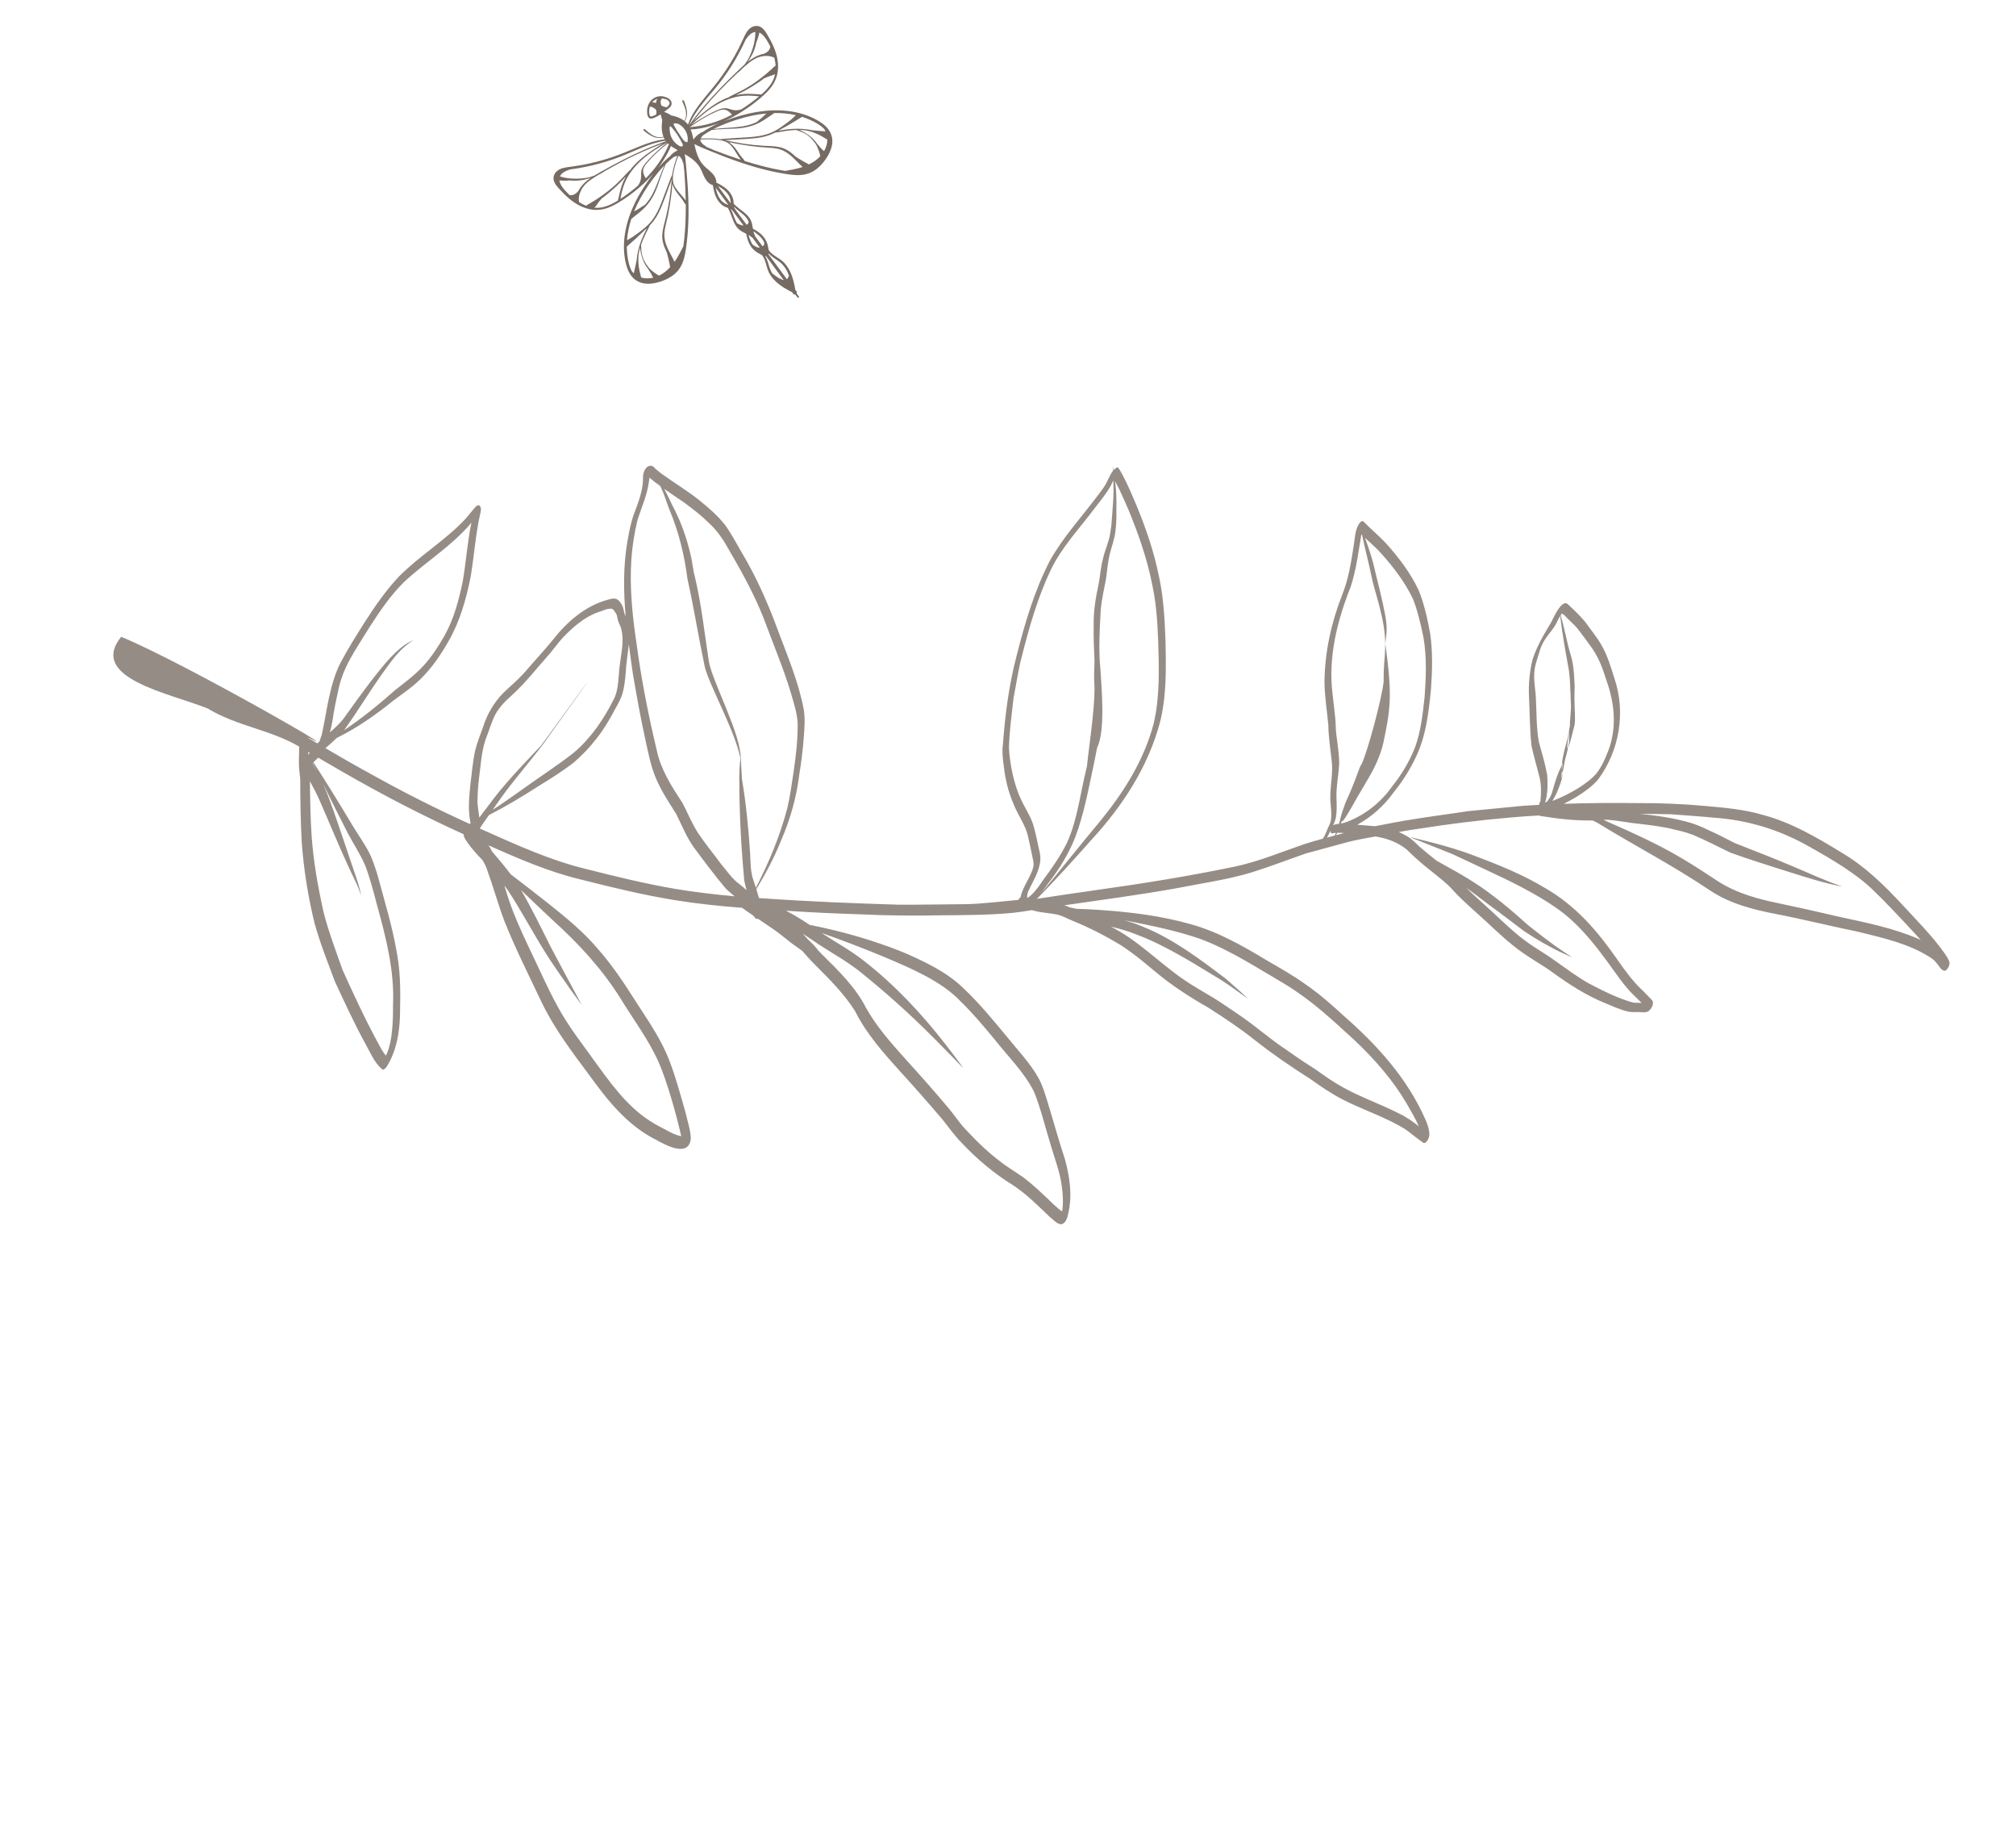 <?xml version="1.0" encoding="UTF-8"?> <svg xmlns="http://www.w3.org/2000/svg" viewBox="0 0 170.909 156.561" fill="none"><g opacity="0.7"><path d="M53.9 52.185C53.907 52.202 53.913 52.22 53.921 52.237C53.901 52.181 53.896 52.172 53.9 52.185Z" fill="#685B52"></path><path d="M32.556 90.633C32.751 90.524 32.841 90.313 32.95 90.129C33.148 89.776 33.302 89.4 33.437 89.019C33.83 87.842 33.927 86.594 33.919 85.354C33.961 83.75 33.922 82.139 33.607 80.555C33.234 78.427 32.593 76.357 32.034 74.271C31.826 73.588 31.615 72.899 31.288 72.26C30.863 71.428 30.302 70.674 29.827 69.871C28.767 68.102 27.691 66.341 26.567 64.61C26.603 64.576 26.638 64.543 26.674 64.513C26.78 64.421 26.88 64.323 26.974 64.219C27.675 64.627 28.376 65.035 29.078 65.442C32.405 67.354 35.81 69.126 39.304 70.709C39.306 70.96 39.483 71.183 39.617 71.392C39.991 71.931 40.428 72.42 40.889 72.886C41.084 73.196 41.236 73.497 41.312 73.772C41.838 75.213 42.236 76.696 42.784 78.13C43.705 80.425 44.819 82.64 45.882 84.875C46.959 87.157 48.485 89.146 49.985 91.166C51.518 93.288 53.218 95.419 55.616 96.607C56.464 97.085 58.389 98.123 58.563 96.521C58.544 95.777 58.29 95.063 58.129 94.34C57.707 92.869 57.316 91.386 56.768 89.954C56.079 88.115 54.939 86.503 53.88 84.859C52.917 83.338 51.919 81.832 50.726 80.476C49.507 79.017 48.029 77.811 46.548 76.629C45.471 75.777 44.385 74.938 43.294 74.104C42.8 73.439 42.258 72.807 41.717 72.176C41.679 72.096 41.642 72.015 41.602 71.936C41.544 71.839 41.481 71.746 41.417 71.653C43.95 72.777 46.498 73.888 49.196 74.536C51.861 75.212 54.538 75.863 57.251 76.303C59.13 76.605 61.02 76.8 62.914 76.947C63.224 77.174 63.539 77.392 63.856 77.607C63.92 77.685 63.984 77.762 64.052 77.837C64.072 77.872 64.101 77.889 64.138 77.889C64.178 77.902 64.215 77.89 64.249 77.871C64.648 78.137 65.048 78.402 65.442 78.675C66.045 79.077 66.591 79.553 67.165 79.992C67.446 80.196 67.738 80.385 68.012 80.598C68.36 80.988 68.7 81.384 69.074 81.749C70.303 82.984 71.564 84.231 72.495 85.711C73.457 87.638 74.906 89.258 76.342 90.85C77.56 92.18 78.748 93.536 79.916 94.908C80.448 95.571 80.933 96.272 81.537 96.875C82.837 98.256 84.291 99.488 85.912 100.477C87.103 101.283 87.901 102.109 88.974 103.127C89.269 103.351 89.544 103.696 89.908 103.77C90.405 103.741 90.51 103.106 90.593 102.71C90.908 101.245 90.678 99.701 90.281 98.262C89.817 96.83 89.396 95.387 88.973 93.943C88.704 93.093 88.486 92.217 88.066 91.422C87.354 90.125 86.309 89.051 85.386 87.902C84.207 86.485 83.043 85.049 81.697 83.782C80.552 82.655 79.123 81.884 77.68 81.209C76.722 80.751 75.731 80.368 74.726 80.026C72.736 79.333 70.699 78.803 68.638 78.392C67.989 77.961 67.33 77.548 66.636 77.194C68.773 77.34 70.912 77.435 73.051 77.502C75.311 77.617 77.57 77.619 79.829 77.582C81.872 77.566 83.919 77.565 85.951 77.364C86.463 77.302 86.973 77.225 87.482 77.146C87.52 77.156 87.556 77.165 87.596 77.175C88.252 77.368 89.08 77.399 89.564 77.507C90.064 77.608 90.506 77.877 90.977 78.064C92.339 78.621 93.658 79.297 94.922 80.054C95.974 80.713 96.925 81.514 97.878 82.305C99.289 83.505 100.848 84.501 102.452 85.42C103.804 86.282 105.145 87.172 106.398 88.174C107.895 89.355 109.473 90.434 111.085 91.455C111.962 92.082 112.853 92.691 113.812 93.188C115.537 94.076 117.415 94.66 119.074 95.679C119.507 95.964 119.895 96.312 120.317 96.612C120.485 96.694 120.624 96.925 120.818 96.868C121.468 96.378 121.081 95.437 120.809 94.819C119.298 91.405 116.752 88.578 113.953 86.135C112.939 85.202 111.906 84.285 110.772 83.497C109.71 82.728 108.571 82.079 107.437 81.426C105.368 80.182 103.243 78.961 100.901 78.324C98.425 77.623 95.862 77.308 93.307 77.133C92.619 77.085 91.931 77.047 91.243 77.032C91.056 76.99 90.869 76.948 90.682 76.906C90.534 76.841 90.384 76.78 90.23 76.733C93.425 76.271 96.628 75.85 99.804 75.276C101.895 74.864 104.019 74.57 106.062 73.96C107.638 73.469 109.177 72.871 110.736 72.33C111.573 72.113 113.215 71.653 114.328 71.355C115.078 71.169 115.842 71.037 116.605 70.898C117.545 71.056 118.439 71.347 119.28 72.024C119.536 72.297 120.335 73.033 120.813 73.415C121.408 73.908 122.26 74.559 122.663 74.933C123.044 75.266 123.352 75.67 123.718 76.017C124.452 76.738 125.234 77.407 125.988 78.106C126.975 79.025 127.958 79.958 129.061 80.739C129.907 81.332 130.814 81.828 131.648 82.439C133.06 83.466 134.534 84.411 136.161 85.059C136.79 85.321 137.418 85.617 138.087 85.754C138.461 85.819 138.841 85.754 139.217 85.8C139.417 85.819 139.635 85.801 139.794 85.673C139.997 85.501 140.14 85.227 140.131 84.957C140.12 84.796 139.973 84.709 139.88 84.593C139.686 84.388 139.486 84.189 139.29 83.988C138.436 83.206 137.764 82.266 137.104 81.324C135.438 78.922 133.6 76.781 131.034 75.297C129.233 74.207 127.281 73.395 125.317 72.655C123.421 71.901 121.446 71.407 119.469 70.934C120.685 71.424 121.905 71.902 123.122 72.388C124.613 73.086 126.104 73.78 127.59 74.488C129.475 75.406 131.715 76.62 133.118 77.885C134.305 78.946 135.299 80.199 136.24 81.475C136.985 82.487 137.663 83.564 138.585 84.431C138.781 84.621 138.974 84.813 139.166 85.007C138.856 84.996 138.44 84.996 138.425 84.975C137.136 84.61 135.917 83.994 134.731 83.375C133.684 82.793 132.733 82.062 131.753 81.377C130.982 80.813 130.138 80.358 129.373 79.786C128.474 79.131 127.893 78.568 127.061 77.805C126.149 76.932 125.186 76.117 124.282 75.236C124.938 75.703 125.569 76.203 126.217 76.682C127.227 77.414 128.211 78.18 129.211 78.927C130.253 79.615 131.326 80.253 132.46 80.778C132.734 80.904 133.01 81.03 133.286 81.154C133.029 80.98 132.771 80.807 132.513 80.635C131.514 79.974 130.314 79.027 129.505 78.384C128.551 77.527 127.587 76.677 126.555 75.915C125.231 74.883 123.778 74.051 122.31 73.245C122.14 73.145 121.968 73.049 121.794 72.956C121.305 72.568 120.816 72.181 120.346 71.77C120.224 71.667 119.647 71.041 119.164 70.815C118.977 70.702 118.783 70.605 118.585 70.519C119.154 70.415 119.724 70.318 120.299 70.243C122.831 69.844 125.373 69.522 127.93 69.304C128.78 69.224 129.631 69.165 130.483 69.119C130.504 69.133 130.526 69.146 130.551 69.158C131.14 69.232 131.725 69.341 132.316 69.403C133.143 69.499 133.977 69.548 134.808 69.546C134.877 69.546 134.944 69.544 135.012 69.542C135.163 69.609 135.311 69.679 135.453 69.762C138.612 71.696 141.907 73.406 144.98 75.481C146.646 76.589 148.609 77.097 150.546 77.469C152.895 77.922 155.217 78.506 157.562 78.985C159.643 79.5 161.802 79.975 163.635 81.147C164.019 81.385 164.101 81.534 164.403 81.924C164.506 82.07 164.621 82.228 164.804 82.274C164.91 82.313 165.004 82.218 165.07 82.147C165.19 82.001 165.269 81.817 165.278 81.626C165.227 81.328 165.019 81.06 164.857 80.805C163.821 79.344 162.55 78.073 161.339 76.757C159.776 75.065 158.118 73.434 156.114 72.263C153.999 70.962 151.818 69.692 149.401 69.058C147.843 68.602 146.228 68.464 144.622 68.319C142.654 68.136 140.685 68.06 138.712 68.07C136.664 68.047 134.618 68.062 132.574 68.131C132.95 67.944 133.317 67.74 133.676 67.527C134.339 67.107 134.997 66.649 135.502 66.043C137.281 63.637 137.846 60.375 136.865 57.501C136.551 56.509 136.26 55.496 135.717 54.596C135.336 53.935 134.835 53.353 134.399 52.727C133.927 52.156 133.272 51.537 132.86 51.165C132.336 50.883 131.711 52.344 131.524 52.705C131.318 53.074 131.084 53.451 130.867 53.824C130.48 54.515 130.155 55.178 129.911 55.941C129.683 56.916 129.577 57.92 129.617 58.917C129.692 60.35 129.68 61.789 129.835 63.218C130.033 64.143 130.314 65.052 130.536 65.972C130.677 66.607 130.656 67.275 130.591 67.914C130.529 68.006 130.492 68.112 130.471 68.221C130.027 68.244 129.583 68.27 129.139 68.299C127.597 68.447 126.056 68.599 124.514 68.748C122.11 69.108 119.694 69.399 117.314 69.888C117.061 69.936 116.808 69.984 116.555 70.032C116.516 70.028 116.478 70.023 116.439 70.02C115.982 69.976 115.524 69.938 115.066 69.904C116.283 69.241 117.339 68.291 118.142 67.169C118.844 66.309 119.442 65.372 119.933 64.375C120.879 62.529 121.119 60.424 121.316 58.378C121.428 56.809 121.469 55.22 121.236 53.655C121.005 52.417 120.737 51.164 120.252 49.993C119.55 48.514 118.534 47.194 117.436 45.981C116.877 45.401 116.261 44.879 115.694 44.306C115.636 44.265 115.603 44.176 115.529 44.171C115.377 44.155 115.271 44.323 115.195 44.432C114.874 44.956 114.865 45.595 114.772 46.188C114.545 47.638 114.326 49.108 113.765 50.47C112.855 52.802 112.302 55.313 112.285 57.832C112.3 59.057 112.503 60.274 112.615 61.495C112.594 62.047 112.778 63.527 112.887 64.4C113.039 65.46 112.776 66.509 112.778 67.568C112.779 68.248 112.936 68.941 112.816 69.614C112.752 69.852 112.616 70.062 112.533 70.292C112.441 70.524 112.331 70.819 112.142 71.089C111.62 71.232 111.1 71.38 110.586 71.545C108.544 72.245 106.724 73.016 104.749 73.438C100.823 74.261 96.857 74.896 92.881 75.45C91.219 75.682 89.561 75.935 87.902 76.187C89.549 74.526 91.106 72.779 92.663 71.035C95.211 68.245 97.319 64.983 98.318 61.306C98.907 59.034 98.859 56.642 98.806 54.303C98.737 52.453 98.644 50.594 98.236 48.777C97.815 46.704 97.119 44.702 96.308 42.745C95.962 41.927 95.615 41.105 95.199 40.319C95.085 40.093 94.959 39.874 94.816 39.665C94.782 39.625 94.726 39.597 94.677 39.625C94.565 39.69 94.471 39.776 94.387 39.874C94.368 39.742 94.349 39.61 94.331 39.478C94.337 39.628 94.339 39.778 94.342 39.928C94.159 40.16 94.031 40.449 93.907 40.707C93.741 41.101 93.473 41.452 93.211 41.804C91.807 43.7 90.174 45.446 89.013 47.51C87.69 50.068 86.875 52.851 86.17 55.637C85.534 58.072 85.208 60.583 85.024 63.096C84.931 63.74 85.025 64.39 85.109 65.031C85.23 66.068 85.477 67.09 85.886 68.057C86.307 69.149 86.97 69.955 87.171 70.982C87.29 71.451 87.374 71.927 87.475 72.4C87.541 72.734 87.658 73.085 87.615 73.419C87.42 74.33 86.688 75.126 86.517 76.075C86.499 76.073 86.482 76.071 86.464 76.07L86.336 76.275C85.033 76.389 83.163 76.625 81.853 76.638C79.932 76.645 78.01 76.699 76.089 76.68C72.367 76.562 68.647 76.421 64.93 76.158C64.738 76.148 64.541 76.136 64.345 76.124C64.27 75.871 64.195 75.619 64.118 75.366C64.912 74.052 65.638 72.697 66.206 71.265C66.985 69.487 67.517 67.612 67.757 65.679C67.923 64.625 68.067 63.567 68.14 62.502C68.204 61.712 68.265 60.914 68.138 60.125C67.71 57.87 66.816 55.729 66.007 53.584C65.245 51.499 64.372 49.456 63.278 47.515C62.69 46.53 62.169 45.503 61.517 44.558C60.887 43.745 60.104 43.061 59.304 42.418C58.285 41.598 57.158 40.93 56.099 40.164C56.065 40.142 56.034 40.115 56.002 40.089C55.87 39.982 55.738 39.875 55.606 39.768C55.596 39.759 55.586 39.75 55.576 39.74C55.482 39.648 55.398 39.527 55.266 39.492C54.78 39.386 54.532 39.983 54.513 40.378C54.553 41.446 54.139 42.544 53.743 43.566C53.481 44.297 53.335 45.065 53.201 45.829C52.827 47.951 52.853 50.095 53.042 52.235C53.032 52.214 53.024 52.193 53.014 52.173C52.995 52.147 52.965 52.07 52.958 52.05C52.863 51.813 52.877 51.545 52.749 51.319C52.444 50.771 52.217 50.614 51.59 50.817C49.637 51.325 48.068 52.699 46.857 54.25C46.109 55.172 45.287 56.032 44.524 56.942C43.869 57.663 43.398 58.035 42.691 58.711C41.881 59.528 41.293 60.536 40.949 61.633C40.71 62.303 40.435 62.963 40.274 63.658C40.075 64.575 40.008 65.517 39.881 66.446C39.778 67.512 39.658 68.587 39.87 69.653C39.877 69.697 39.884 69.741 39.891 69.784C39.863 69.801 39.836 69.817 39.809 69.834C37.009 68.559 34.257 67.181 31.572 65.678C30.231 64.949 28.906 64.189 27.588 63.415C27.902 63.145 28.245 62.846 28.556 62.545C30.274 61.697 31.859 60.596 33.339 59.387C34.215 58.741 35.121 58.131 35.869 57.335C36.728 56.451 37.418 55.413 38.027 54.347C38.994 52.667 39.521 50.777 39.902 48.883C40.186 47.168 40.336 45.184 40.698 43.608C40.687 43.67 40.707 43.569 40.718 43.534C40.75 43.42 40.77 43.302 40.771 43.182C40.783 43.03 40.689 42.774 40.506 42.834C40.42 42.856 40.348 42.923 40.292 42.99C40.015 43.295 39.767 43.624 39.499 43.936C37.862 45.731 35.572 47.089 33.814 48.875C32.695 50.065 31.763 51.415 30.888 52.789C30.191 53.887 29.498 54.988 28.888 56.138C27.918 57.993 27.692 60.459 27.278 62.268C27.223 62.45 27.153 62.657 27.088 62.838C27.024 62.893 26.961 62.951 26.9 63.008C26.65 62.861 26.152 62.566 26.152 62.566C26.152 62.566 26.131 62.666 26.156 62.487L25.754 62.329C30.978 65.013 15.708 56.22 10.274 53.974C7.443 57.487 14.375 58.745 17.61 60.053C20.057 61.54 22.893 61.837 25.366 63.282C25.353 63.434 25.353 63.589 25.358 63.74C25.358 63.751 25.36 63.763 25.36 63.774C25.346 64.046 25.334 64.344 25.34 64.569C25.323 65.108 25.452 65.897 25.454 66.06C25.457 67.825 25.482 69.591 25.577 71.355C25.746 73.672 26.111 75.975 26.663 78.238C27.128 79.924 27.779 81.556 28.392 83.196C29.214 84.952 30.017 86.719 30.95 88.421C31.377 89.17 31.697 90.011 32.355 90.597C32.399 90.669 32.492 90.669 32.556 90.633ZM46.872 78.008C49.052 79.97 51.049 82.141 52.605 84.63C53.702 86.426 54.991 88.121 55.845 90.05C56.551 91.653 57.339 94.48 57.754 96.301C57.142 96.201 56.525 95.795 55.892 95.474C53.675 94.322 52.232 92.461 50.737 90.398C49.531 88.697 48.206 87.063 47.225 85.218C46.481 83.853 45.848 82.433 45.182 81.03C44.503 79.609 44.035 78.619 43.471 77.197C43.2 76.502 42.977 75.779 42.753 75.056C42.85 75.185 42.948 75.314 43.042 75.445C44.15 77.111 45.08 78.886 46.137 80.583C46.836 81.726 47.627 82.81 48.391 83.91C48.701 84.339 49.012 84.766 49.325 85.193C49.116 84.802 48.907 84.412 48.697 84.023C48.026 82.757 47.334 81.5 46.671 80.23C45.868 78.623 45.081 77.005 44.179 75.449C45.068 76.31 45.968 77.161 46.872 78.008ZM96.277 79.183C98.891 80.162 101.246 81.687 103.624 83.128C104.372 83.615 105.087 84.152 105.816 84.668C105.447 84.293 104.508 83.47 103.925 82.963C101.72 81.296 99.482 79.594 96.902 78.552C96.389 78.33 95.861 78.157 95.326 78.007C95.375 78.016 95.423 78.025 95.472 78.033C97.592 78.451 99.725 78.877 101.773 79.59C104.316 80.538 106.594 82.054 108.931 83.412C111.264 84.842 112.876 86.387 114.778 88.118C116.475 89.716 118.035 91.477 119.22 93.485C119.608 94.15 119.997 94.817 120.284 95.466C119.756 95.056 119.215 94.664 118.606 94.382C117.042 93.584 115.371 93.008 113.835 92.155C113.025 91.709 112.268 91.179 111.521 90.638C110.709 90.127 109.911 89.594 109.131 89.035C107.757 88.141 106.533 87.043 105.184 86.117C104.448 85.63 103.731 85.112 102.983 84.644C102.086 84.098 101.162 83.593 100.298 82.995C98.222 81.554 96.446 79.685 94.172 78.54C94.886 78.711 95.594 78.905 96.277 79.183ZM136.369 69.491C137.054 69.542 137.729 69.675 138.409 69.764C139.527 69.89 140.357 69.982 141.426 70.188C142.131 70.355 142.843 70.501 143.522 70.76C144.598 71.216 145.634 71.76 146.686 72.265C148.34 72.871 150.027 73.381 151.703 73.919C153.187 74.375 154.665 74.872 156.194 75.144C154.7 74.649 153.279 73.965 151.826 73.365C150.254 72.692 148.654 72.091 147.066 71.459C146.338 71.093 145.625 70.701 144.874 70.38C144.228 70.053 143.559 69.783 142.855 69.615C141.604 69.291 140.328 69.115 139.048 68.98C139.916 68.987 140.785 68.995 141.654 69.018C142.864 69.108 144.075 69.188 145.283 69.306C148.096 69.493 150.839 70.306 153.407 71.775C155.295 72.834 157.375 74.057 158.786 75.438C159.807 76.416 160.774 77.448 161.736 78.482C162.107 78.873 162.476 79.268 162.835 79.67C162.754 79.634 162.673 79.597 162.592 79.561C160.491 78.663 158.238 78.206 156.017 77.729C154.049 77.266 152.076 76.827 150.098 76.413C148.537 76.059 146.982 75.564 145.625 74.688C144.37 73.859 143.111 73.027 141.794 72.297C140.069 71.341 138.277 70.523 136.472 69.734C136.294 69.654 136.117 69.569 135.939 69.487C136.083 69.482 136.226 69.482 136.369 69.491ZM131.053 67.807C131.21 67.116 131.225 66.379 131.162 65.671C130.995 64.74 130.717 63.828 130.466 62.916C130.235 61.691 130.271 60.332 130.203 59.084C130.144 58.111 129.911 57.327 130.203 56.238C130.41 55.552 130.203 56.238 130.506 55.251C130.835 54.092 131.464 53.689 131.91 52.89C132.02 52.662 132.135 52.414 132.266 52.206C132.438 53.694 132.682 55.029 133.013 56.865C133.146 58.045 133.081 57.926 133.146 58.803C133.146 59.601 133.23 59.692 133.146 60.562C133.013 61.949 133.188 60.972 133.013 61.949C133.013 61.949 132.492 65.562 133.475 61.487C133.583 61.038 133.475 60.1 133.475 59.176C133.475 58.041 133.519 58.624 133.476 57.79C133.43 56.899 133.385 56.265 133.146 55.479C132.816 54.394 132.664 53.323 132.302 52.151C132.343 52.09 132.385 52.032 132.429 51.981C132.435 51.983 132.441 51.987 132.45 51.992C132.467 52.002 132.384 52.003 132.399 52.016C132.289 51.897 132.627 52.163 132.672 52.185C132.827 52.405 133.493 52.956 133.787 53.345C134.213 53.897 134.63 54.459 135.031 55.029C135.621 55.942 135.854 56.633 136.182 57.656C136.884 59.594 137.087 61.686 136.347 63.623C136.087 64.303 135.788 64.986 135.338 65.562C134.914 66.054 134.37 66.431 133.83 66.787C133.127 67.222 132.384 67.591 131.611 67.889C131.74 67.669 131.859 67.442 131.972 67.214C133.013 64.722 131.95 66.22 132.682 63.372C132.682 63.372 132.847 62.873 133.013 61.949L133.013 62.873C133.013 62.873 133.013 63.218 132.682 64.391C131.95 68.419 132.736 63.475 132.341 64.999C131.81 66.049 131.633 67.219 131.419 67.548C131.3 67.712 131.203 67.997 130.984 68.014C131.018 67.93 131.041 67.853 131.053 67.807ZM113.253 69.273C113.387 68.513 113.267 67.733 113.31 66.966C113.357 66.217 113.499 65.477 113.532 64.727C113.531 63.913 113.394 63.105 113.294 62.297C113.236 61.976 113.249 61.465 113.204 60.918C113.129 60.224 113.048 59.531 112.972 58.837C112.575 55.728 113.364 52.615 114.497 49.758C114.977 48.311 115.16 46.79 115.413 45.29C115.432 45.31 115.453 45.329 115.473 45.349C115.71 46.479 116.011 47.598 116.244 48.729C116.506 50.136 117.414 52.358 117.436 54.555C117.613 53.024 117.762 53.168 116.563 48.358C116.364 47.414 116.047 46.5 115.724 45.59C116.198 46.034 116.691 46.457 117.123 46.942C118.16 48.107 119.125 49.368 119.792 50.78C120.125 51.582 120.471 52.979 120.681 54.059C120.961 55.714 120.895 57.402 120.773 59.064C120.613 60.516 120.459 61.997 119.952 63.372C119.479 64.557 118.821 65.664 118.02 66.655C117.096 67.973 115.793 69.025 114.288 69.623C114.094 69.703 113.891 69.763 113.685 69.808C113.826 69.384 113.949 68.952 114.129 68.552C114.275 68.151 112.747 71.767 115.066 67.568C117.314 63.797 115.477 66.692 115.914 66.108C116.499 65.2 117.071 63.95 117.288 62.904C117.849 60.206 118.076 59.032 117.436 54.555C117.395 56.403 117.3 55.898 117.3 57.79C117.108 59.378 115.953 63.636 115.451 64.722C115.155 65.219 115.2 65.352 114.664 66.655C114.129 67.957 114.112 67.852 113.929 68.431C113.743 68.888 113.638 69.363 113.516 69.829C113.4 69.837 113.286 69.853 113.178 69.884C113.168 69.885 113.158 69.887 113.148 69.887C113.148 69.89 113.147 69.892 113.146 69.894C113.117 69.903 113.088 69.913 113.06 69.925C113.043 69.938 113.026 69.953 113.009 69.969C113.117 69.747 113.21 69.519 113.253 69.273ZM113.936 70.613C113.707 70.674 113.479 70.734 113.25 70.795C113.294 70.727 113.336 70.658 113.374 70.587C113.561 70.585 113.748 70.595 113.936 70.613ZM112.794 70.4C112.789 70.464 112.796 70.527 112.819 70.586C112.84 70.62 112.874 70.628 112.909 70.628L112.909 70.629C112.911 70.628 112.914 70.628 112.916 70.628C112.935 70.627 112.955 70.625 112.974 70.624C113.072 70.618 113.17 70.604 113.267 70.588C113.229 70.668 113.188 70.746 113.145 70.822C112.929 70.88 112.713 70.936 112.497 70.994C112.609 70.804 112.704 70.603 112.794 70.4ZM87.459 74.966C87.887 74.131 88.372 73.197 88.137 72.226C87.943 71.408 87.812 70.574 87.548 69.772C87.305 69.077 86.879 68.463 86.573 67.795C86.005 66.613 85.61 64.881 85.533 63.36C85.595 61.782 85.749 60.718 85.929 59.126C86.188 57.839 86.35 56.624 86.625 55.648C87.257 53.14 87.971 50.642 89.081 48.302C90.048 46.326 91.44 44.892 92.751 43.145C93.228 42.51 93.756 41.905 94.144 41.209C94.236 41.05 94.3 40.881 94.378 40.724C94.457 41.98 94.306 43.232 94.221 44.483L94.218 44.527C94.194 44.695 94.169 44.862 94.145 45.029C94.047 45.862 93.682 46.554 93.491 47.424C93.317 48.067 93.276 48.734 93.162 49.389C92.891 50.604 92.688 51.833 92.717 53.085C92.705 53.921 92.73 54.758 92.769 55.594C92.832 56.241 92.712 57.141 92.769 57.79C93.012 60.839 91.022 69.9 93.012 63.36C93.731 61.949 93.376 58.175 93.284 56.652C93.166 55.485 93.193 54.318 93.241 53.15C93.263 52.641 93.3 52.134 93.319 51.625C93.404 50.774 93.597 49.941 93.757 49.103C93.871 48.351 93.913 47.588 94.111 46.851C94.173 46.582 94.538 45.52 94.573 44.94C94.657 44.261 94.649 43.574 94.646 42.889C94.65 42.214 94.64 41.538 94.54 40.868C94.535 40.838 94.531 40.809 94.526 40.78C94.647 41.007 94.764 41.236 94.884 41.463C95.109 41.92 95.56 42.985 95.664 43.196C96.517 45.276 97.263 47.398 97.691 49.603C98.027 51.16 98.125 52.748 98.187 54.331C98.259 56.653 98.336 59.087 97.804 61.324C96.986 64.454 95.245 67.196 93.191 69.694C91.526 71.681 89.922 73.717 88.266 75.71C88.578 75.288 88.853 74.87 89.051 74.628C89.898 73.515 90.622 72.295 91.145 70.995C91.903 68.987 92.279 66.857 92.733 64.764C92.831 64.277 92.915 63.847 93.012 63.36C93.012 63.36 92.467 63.827 92.344 64.26C91.644 66.552 91.456 69.279 90.448 71.448C89.91 72.527 89.209 73.56 88.465 74.543C88.26 74.846 88.074 75.128 87.848 75.397C87.661 75.658 87.285 76.032 87.085 76.109C87.046 75.658 87.242 75.433 87.459 74.966ZM69.262 80.425C69.048 80.159 68.811 79.915 68.557 79.688C68.394 79.509 68.231 79.329 68.066 79.151C68.061 79.146 68.055 79.141 68.05 79.136C68.506 79.432 68.955 79.739 69.402 80.044C70.606 80.83 71.875 81.523 72.995 82.43C75.186 84.202 77.116 85.929 79.136 87.956C79.993 88.809 80.832 89.68 81.673 90.549C81.443 90.192 80.618 89.109 80.158 88.521C78.13 85.907 75.842 83.47 73.224 81.429C72.161 80.591 70.971 79.939 69.84 79.2C69.783 79.161 69.725 79.123 69.668 79.084C71.47 79.717 73.254 80.401 75.019 81.137C77.298 82.1 79.807 83.172 81.406 84.846C82.448 85.855 83.378 86.967 84.302 88.08C85.442 89.535 86.81 90.855 87.649 92.514C88.166 93.727 88.638 95.638 89.104 97.15C89.425 98.251 89.855 99.327 90.001 100.469C90.116 101.206 90.152 101.958 90.046 102.691C89.679 102.438 89.222 102.007 88.815 101.598C88.24 101.062 87.67 100.517 87.053 100.028C86.439 99.536 85.753 99.149 85.115 98.693C83.86 97.765 82.947 96.898 81.859 95.728C81.355 95.194 80.949 94.582 80.489 94.013C79.306 92.606 78.093 91.227 76.854 89.869C75.605 88.471 74.335 87.066 73.418 85.425C72.535 83.688 71.106 82.295 69.729 80.934C69.602 80.809 69.478 80.68 69.354 80.551C69.323 80.509 69.294 80.466 69.262 80.425ZM53.528 47.363C53.613 46.243 53.781 45.127 54.056 44.04C54.41 42.943 54.89 41.894 55.027 40.733C55.042 40.65 55.053 40.567 55.062 40.483C55.29 40.687 55.617 40.938 55.983 41.204C56.286 41.823 56.479 42.488 56.724 43.132C57.533 45.023 58.026 47.061 58.277 49.048C58.829 51.534 59.226 54.048 59.752 56.538C60.164 58.146 62.305 61.949 62.767 64.26C62.897 62.411 60.426 57.842 60.1 56.101C59.728 53.681 59.469 51.241 58.901 48.851C58.731 48.238 58.699 47.603 58.54 46.989C58.23 45.689 57.802 44.413 57.195 43.215C56.881 42.632 56.629 42.017 56.312 41.439C56.872 41.835 57.48 42.242 57.954 42.562C58.77 43.155 59.446 43.693 60.076 44.307C60.848 45 61.402 45.872 61.894 46.773C62.587 47.96 63.259 49.16 63.856 50.397C64.648 52 65.178 53.61 65.878 55.39C66.318 56.547 66.753 57.708 67.097 58.896C67.321 59.68 67.578 60.468 67.621 61.285C67.647 62.672 67.472 64.054 67.279 65.422C67.117 66.453 66.988 67.492 66.744 68.506C66.126 70.854 65.191 73.096 64.082 75.247C64.019 75.044 63.953 74.841 63.882 74.64C63.609 73.893 63.636 73.093 63.59 72.314C63.46 70.207 63.229 67.957 62.897 66.013C62.674 61.536 62.767 65.184 62.767 64.26C62.767 64.26 62.674 65.184 62.674 65.841C62.674 68.93 62.826 71.696 63.094 74.614C63.141 74.89 63.213 75.174 63.296 75.46C63.097 75.27 62.89 75.089 62.666 74.923C62.087 74.504 61.669 73.881 61.12 73.222C60.47 72.343 59.772 71.497 59.166 70.588C58.654 69.788 58.299 68.905 57.864 68.065C56.864 66.549 56.021 65.22 55.668 63.556C54.956 60.565 54.361 57.545 53.957 54.502C53.602 52.138 53.364 49.746 53.528 47.363ZM40.477 67.917C40.493 66.687 40.596 66.104 40.717 65.072C40.837 63.958 40.95 63.16 41.361 62.16C41.684 61.245 41.893 60.587 42.327 60.053C42.778 59.42 43.312 59.046 43.873 58.47C44.756 57.611 45.512 56.637 46.332 55.719C46.813 55.192 47.217 54.602 47.693 54.071C48.52 53.205 49.502 52.319 50.701 51.894C51.189 51.746 51.356 51.596 51.812 51.592C51.828 51.597 51.843 51.599 51.854 51.599C51.864 51.602 51.874 51.603 51.883 51.607C51.917 51.623 51.948 51.643 51.978 51.664C51.983 51.667 51.987 51.669 51.991 51.672C52.016 51.698 52.039 51.726 52.061 51.755C52.137 51.874 52.221 51.991 52.287 52.116C52.304 52.199 52.358 52.434 52.361 52.478C52.467 52.919 52.593 52.973 52.682 53.366C52.914 54.329 52.681 55.233 52.566 56.201C52.391 57.362 52.497 58.401 52.011 59.312C51.208 60.901 50.173 62.481 48.699 63.749C47.99 64.321 47.241 64.844 46.494 65.365C45.042 66.349 43.635 67.396 42.178 68.374C42.055 68.454 41.917 68.541 41.772 68.632C42.019 68.283 42.266 67.935 42.51 67.583C43.393 66.333 44.88 64.613 46.026 63.099C46.143 62.951 49.709 57.937 49.827 57.79C49.655 57.965 46.036 63.009 45.87 63.191C44.309 64.856 42.7 66.482 41.364 68.339C41.125 68.661 40.87 68.973 40.635 69.298C40.565 68.768 40.486 68.302 40.477 67.917ZM40.868 69.917C41.061 69.639 41.257 69.363 41.452 69.087C42.888 68.351 44.273 67.52 45.629 66.646C46.669 66.014 47.701 65.363 48.661 64.616C49.365 64.009 50.009 63.328 50.579 62.595C51.176 61.838 51.667 61.007 52.12 60.157C52.405 59.626 52.729 59.102 52.84 58.499C52.99 57.913 53.063 56.921 53.083 56.507C53.132 56.005 53.199 55.505 53.263 55.004C53.278 54.871 53.293 54.737 53.306 54.604C53.415 55.445 53.536 56.284 53.654 57.12C53.97 58.965 54.298 60.809 54.7 62.639C54.955 63.776 55.158 64.938 55.628 66.014C56.084 67.078 56.73 68.044 57.344 69.023C57.805 69.964 58.199 70.946 58.811 71.807C59.695 73.003 60.585 74.198 61.546 75.335C61.805 75.575 62.044 75.775 62.272 75.969C60.507 75.811 58.727 75.592 57.231 75.34C54.709 74.908 52.219 74.299 49.737 73.669C46.686 72.943 43.824 71.625 40.965 70.355C40.87 70.313 40.775 70.269 40.68 70.227C40.749 70.103 40.81 69.988 40.868 69.917ZM28.182 61.127C28.293 60.325 28.45 59.533 28.629 58.745C29.044 56.52 30.052 55.25 31.374 53.084C32.244 51.728 33.148 50.429 34.241 49.343C36.068 47.639 38.252 46.316 39.88 44.403C39.907 44.367 39.937 44.334 39.965 44.299C39.624 45.939 39.516 47.624 39.23 49.274C38.881 50.939 38.493 52.416 37.671 53.906C37.247 54.655 36.572 55.72 35.873 56.459C35.219 57.171 34.333 57.843 33.515 58.479C32.13 59.703 30.694 60.879 29.154 61.902C29.169 61.885 29.184 61.866 29.198 61.849C30.225 60.429 31.136 58.927 32.135 57.487C32.829 56.527 33.482 55.501 34.396 54.731C34.618 54.554 34.85 54.391 35.075 54.219C34.81 54.371 34.536 54.509 34.282 54.677C33.25 55.431 32.46 56.467 31.668 57.455C30.81 58.555 29.835 59.922 29.131 60.901C28.795 61.345 28.394 61.702 27.965 62.073C28.052 61.762 28.128 61.447 28.182 61.127ZM26.136 63.911C26.134 63.851 26.132 63.791 26.131 63.731C26.171 63.754 26.21 63.776 26.25 63.8C26.223 63.848 26.195 63.896 26.172 63.946C26.167 63.957 26.163 63.967 26.158 63.978C26.15 63.956 26.143 63.933 26.136 63.911ZM26.496 64.677C26.503 64.671 26.509 64.665 26.516 64.659C26.647 64.927 26.779 65.195 26.91 65.464C26.773 65.201 26.633 64.94 26.496 64.677ZM32.071 88.445C30.959 86.409 29.986 84.305 29.034 82.193C28.623 81.017 27.817 78.884 27.437 77.335C26.919 75.042 26.567 72.921 26.418 70.862C26.314 69.314 26.292 67.764 26.274 66.215C26.575 66.772 26.873 67.331 27.124 67.912C27.914 69.7 28.636 71.499 29.517 73.402C29.888 74.239 30.353 75.041 30.616 75.919C30.498 75.221 30.259 74.549 30.03 73.88C29.714 72.971 29.421 72.055 29.107 71.145C28.583 69.635 28.104 68.108 27.474 66.635C27.443 66.561 27.41 66.487 27.377 66.413C28.065 67.814 28.758 69.214 29.476 70.601C29.959 71.531 30.558 72.404 30.964 73.372C31.264 74.115 31.699 75.654 31.955 76.689C32.736 79.492 33.455 82.333 33.318 85.235C33.331 86.628 33.245 88.249 32.819 89.253C32.778 89.342 32.745 89.417 32.715 89.484C32.454 89.169 32.262 88.806 32.071 88.445Z" fill="#685B52"></path></g><path opacity="0.9" d="M46.929 15.207C46.903 15.024 46.953 14.844 47.052 14.691C47.267 14.362 47.658 14.238 48.026 14.181C48.455 14.115 48.887 14.067 49.315 13.989C50.166 13.834 51.004 13.617 51.825 13.345C52.615 13.084 53.373 12.749 54.143 12.437C54.853 12.149 55.583 11.891 56.35 11.811C56.317 11.754 56.289 11.694 56.264 11.634C56.003 11.731 55.697 11.711 55.44 11.615C55.277 11.555 55.12 11.468 54.975 11.373C54.9 11.323 54.828 11.27 54.757 11.214C54.688 11.159 54.591 11.101 54.55 11.022C54.522 10.968 54.588 10.925 54.634 10.94C54.673 10.953 54.702 10.983 54.733 11.01C54.767 11.039 54.801 11.068 54.835 11.097C54.898 11.151 54.962 11.204 55.027 11.256C55.159 11.362 55.295 11.456 55.45 11.524C55.581 11.581 55.715 11.626 55.858 11.637C55.99 11.648 56.121 11.632 56.245 11.59C56.208 11.497 56.179 11.402 56.156 11.305C56.1 11.057 56.091 10.803 56.106 10.551C56.113 10.429 56.124 10.306 56.14 10.183C56.109 10.076 56.08 9.969 56.051 9.863C56.035 9.807 56.015 9.749 56.012 9.69C55.84 9.802 55.661 9.904 55.471 9.982C55.361 10.027 55.236 10.078 55.116 10.044C54.984 10.006 54.92 9.883 54.891 9.757C54.787 9.302 54.911 8.782 55.251 8.456C55.431 8.284 55.671 8.179 55.918 8.156C56.07 8.142 56.253 8.155 56.399 8.225C56.535 8.261 56.664 8.321 56.765 8.414C56.94 8.576 57.002 8.813 56.856 9.017C56.783 9.119 56.676 9.196 56.578 9.273C56.486 9.346 56.392 9.419 56.297 9.49C56.324 9.496 56.351 9.505 56.378 9.514C56.446 9.538 56.513 9.563 56.578 9.593C56.692 9.646 56.796 9.71 56.896 9.783C56.959 9.796 57.023 9.81 57.086 9.825C57.331 9.885 57.571 9.968 57.791 10.095C57.869 10.14 57.944 10.19 58.015 10.245C58.076 10.15 58.119 10.043 58.144 9.931C58.175 9.791 58.171 9.649 58.155 9.507C58.136 9.338 58.085 9.181 58.023 9.023C57.993 8.946 57.96 8.869 57.928 8.793C57.91 8.752 57.892 8.711 57.874 8.669C57.858 8.632 57.838 8.596 57.837 8.555C57.836 8.507 57.896 8.456 57.939 8.498C58.003 8.56 58.03 8.67 58.063 8.752C58.095 8.837 58.125 8.921 58.15 9.008C58.198 9.174 58.236 9.35 58.245 9.524C58.26 9.781 58.2 10.061 58.053 10.277C58.155 10.36 58.247 10.453 58.327 10.559C58.354 10.481 58.382 10.403 58.413 10.327C58.714 9.599 59.184 8.964 59.677 8.356C60.201 7.711 60.743 7.083 61.224 6.403C61.724 5.697 62.177 4.958 62.575 4.19C62.775 3.803 62.947 3.403 63.136 3.012C63.299 2.676 63.532 2.338 63.908 2.229C64.083 2.179 64.27 2.184 64.437 2.263C64.6 2.34 64.729 2.469 64.837 2.611C64.954 2.765 65.048 2.936 65.144 3.103C65.257 3.302 65.368 3.502 65.468 3.708C65.818 4.429 66.038 5.222 65.941 6.028C65.894 6.412 65.765 6.778 65.567 7.109C65.359 7.456 65.082 7.753 64.787 8.027C64.199 8.573 63.543 9.057 62.864 9.484C62.378 9.789 61.871 10.06 61.343 10.286C61.404 10.262 61.465 10.238 61.526 10.215C62.399 9.89 63.304 9.63 64.225 9.482C65.9 9.213 67.722 9.327 69.235 10.162C69.636 10.383 70.028 10.66 70.285 11.047C70.517 11.397 70.605 11.807 70.548 12.221C70.495 12.602 70.335 12.96 70.136 13.286C69.901 13.67 69.603 14.028 69.25 14.307C68.889 14.593 68.465 14.771 68.007 14.824C67.582 14.872 67.15 14.826 66.729 14.763C65.807 14.625 64.898 14.413 64.002 14.155C63.114 13.899 62.24 13.594 61.377 13.264C60.939 13.097 60.505 12.923 60.072 12.745C59.86 12.657 59.649 12.569 59.437 12.48C59.252 12.402 59.072 12.313 58.892 12.223C58.885 12.22 58.877 12.217 58.871 12.213C58.87 12.212 58.869 12.212 58.868 12.211C58.914 12.431 58.963 12.65 59.03 12.865C59.11 13.126 59.213 13.385 59.353 13.621C59.494 13.856 59.667 14.054 59.875 14.231C60.251 14.55 60.752 14.932 60.728 15.479C60.796 15.504 60.863 15.545 60.911 15.569C61.033 15.63 61.151 15.699 61.266 15.772C61.49 15.916 61.698 16.088 61.861 16.3C62.015 16.499 62.14 16.736 62.177 16.988C62.189 17.072 62.19 17.161 62.193 17.249C62.465 17.565 62.837 17.791 63.151 18.059C63.344 18.225 63.519 18.412 63.636 18.64C63.747 18.86 63.787 19.108 63.825 19.348C63.828 19.362 63.83 19.375 63.833 19.389C64.206 19.58 64.56 19.828 64.806 20.173C64.938 20.359 65.029 20.57 65.087 20.79C65.116 20.901 65.137 21.013 65.154 21.126C65.158 21.15 65.163 21.175 65.167 21.2C65.476 21.66 66.062 21.846 66.444 22.235C66.869 22.666 67.117 23.243 67.269 23.821C67.335 24.072 67.389 24.328 67.429 24.585C67.458 24.616 67.488 24.647 67.518 24.677C67.572 24.732 67.565 24.814 67.523 24.86C67.588 24.953 67.659 25.043 67.728 25.132C67.784 25.204 67.672 25.286 67.615 25.216C67.557 25.146 67.498 25.075 67.442 25.003C67.429 24.985 67.415 24.968 67.401 24.95C67.345 24.976 67.265 24.959 67.229 24.891C67.209 24.853 67.188 24.816 67.168 24.779C66.933 24.665 66.705 24.538 66.484 24.401C65.977 24.086 65.499 23.681 65.212 23.148C64.953 22.667 64.946 22.052 64.598 21.621C64.576 21.61 64.553 21.598 64.531 21.587C64.428 21.538 64.327 21.484 64.23 21.424C64.036 21.305 63.862 21.156 63.723 20.974C63.465 20.638 63.333 20.226 63.259 19.813C63.247 19.807 63.235 19.8 63.223 19.794C63.005 19.687 62.779 19.576 62.603 19.405C62.419 19.227 62.291 19.004 62.19 18.771C62.025 18.392 61.919 17.969 61.697 17.616C61.613 17.587 61.529 17.56 61.452 17.524C61.223 17.415 61.033 17.226 60.888 17.02C60.734 16.802 60.63 16.552 60.559 16.296C60.522 16.164 60.491 16.031 60.468 15.896C60.46 15.844 60.44 15.768 60.436 15.695C59.907 15.557 59.688 14.966 59.494 14.513C59.387 14.261 59.248 14.038 59.065 13.834C58.881 13.631 58.664 13.457 58.438 13.303C58.313 13.218 58.184 13.14 58.053 13.064C58.074 13.197 58.093 13.331 58.107 13.465C58.13 13.693 58.152 13.922 58.174 14.15C58.217 14.617 58.256 15.084 58.287 15.551C58.349 16.474 58.384 17.4 58.368 18.325C58.352 19.259 58.287 20.191 58.149 21.114C58.086 21.536 58.003 21.962 57.832 22.355C57.648 22.778 57.353 23.131 56.974 23.393C56.604 23.65 56.175 23.83 55.74 23.942C55.37 24.037 54.982 24.085 54.602 24.024C54.19 23.957 53.824 23.753 53.559 23.429C53.265 23.069 53.114 22.612 53.021 22.164C52.667 20.471 53.092 18.693 53.84 17.169C54.252 16.33 54.765 15.541 55.332 14.8C55.36 14.764 55.389 14.728 55.417 14.692C55.068 15.094 54.688 15.469 54.286 15.818C53.679 16.344 53.025 16.829 52.331 17.232C51.983 17.434 51.618 17.612 51.225 17.71C50.852 17.802 50.464 17.819 50.084 17.751C49.286 17.607 48.593 17.164 48.007 16.618C47.84 16.462 47.681 16.297 47.525 16.13C47.393 15.99 47.257 15.849 47.144 15.692C47.041 15.547 46.955 15.385 46.929 15.207ZM55.495 9.196C55.429 9.147 55.357 9.108 55.281 9.079C55.223 9.056 55.159 9.046 55.1 9.026C55.055 9.161 55.032 9.304 55.033 9.445C55.034 9.539 55.041 9.638 55.066 9.729C55.079 9.776 55.098 9.837 55.144 9.861C55.192 9.887 55.254 9.867 55.301 9.851C55.416 9.813 55.526 9.762 55.632 9.705C55.632 9.68 55.638 9.655 55.642 9.63C55.648 9.601 55.65 9.573 55.652 9.544C55.652 9.54 55.652 9.54 55.652 9.538C55.652 9.538 55.652 9.538 55.652 9.535C55.652 9.529 55.652 9.522 55.652 9.516C55.652 9.502 55.65 9.487 55.649 9.473C55.648 9.442 55.645 9.412 55.639 9.382C55.635 9.361 55.629 9.339 55.623 9.316C55.584 9.272 55.542 9.231 55.495 9.196ZM56.139 8.981C56.191 9.006 56.244 9.027 56.298 9.045C56.307 9.048 56.315 9.05 56.323 9.053C56.325 9.053 56.328 9.054 56.331 9.055C56.344 9.058 56.356 9.062 56.37 9.064C56.4 9.071 56.431 9.077 56.462 9.081C56.479 9.083 56.492 9.09 56.504 9.099C56.508 9.096 56.512 9.092 56.517 9.089C56.662 8.974 56.844 8.821 56.726 8.62C56.684 8.55 56.624 8.493 56.554 8.448C56.553 8.448 56.553 8.448 56.552 8.448C56.421 8.413 56.295 8.362 56.162 8.339C56.097 8.368 56.05 8.43 56.026 8.498C55.994 8.587 56.002 8.688 56.018 8.78C56.029 8.837 56.047 8.892 56.069 8.946C56.092 8.959 56.115 8.971 56.139 8.981ZM63.757 2.8C63.534 2.926 63.38 3.136 63.23 3.338C63.227 3.342 63.224 3.343 63.221 3.346C63.216 3.358 63.21 3.371 63.205 3.383C63.12 3.569 63.033 3.753 62.942 3.936C62.756 4.31 62.558 4.678 62.348 5.039C61.927 5.76 61.459 6.452 60.944 7.108C60.061 8.231 58.977 9.271 58.428 10.612C58.827 10.041 59.263 9.494 59.715 8.964C60.607 7.918 61.574 6.934 62.57 5.986C62.752 5.812 62.933 5.636 63.119 5.469C63.263 5.287 63.393 5.094 63.496 4.888C63.624 4.629 63.728 4.359 63.815 4.084C63.954 3.641 64.041 3.173 64.036 2.705C63.94 2.717 63.846 2.75 63.757 2.8ZM65.297 3.929C65.227 3.81 65.162 3.685 65.096 3.558C65.042 3.462 64.985 3.366 64.921 3.275C64.781 3.077 64.608 2.875 64.388 2.764C64.385 2.763 64.383 2.762 64.38 2.761C64.353 2.876 64.324 2.99 64.292 3.104C64.265 3.198 64.235 3.292 64.203 3.384C64.184 3.442 64.159 3.495 64.132 3.548C64.031 4.084 63.827 4.588 63.523 5.043C63.478 5.11 63.434 5.175 63.389 5.241C63.628 5.048 63.883 4.877 64.171 4.749C64.358 4.666 64.546 4.596 64.745 4.563C64.768 4.555 64.791 4.545 64.813 4.535C64.911 4.49 65.006 4.434 65.088 4.362C65.206 4.258 65.292 4.11 65.307 3.952C65.303 3.944 65.3 3.937 65.297 3.929ZM65.588 5.697C65.641 5.646 65.687 5.595 65.755 5.566C65.755 5.561 65.755 5.555 65.755 5.55C65.738 5.325 65.698 5.105 65.643 4.889C65.088 4.619 64.4 4.737 63.889 5.049C63.604 5.223 63.348 5.439 63.098 5.659C63.054 5.698 63.011 5.738 62.967 5.778C62.823 5.932 62.67 6.077 62.504 6.205C62.457 6.249 62.409 6.293 62.362 6.338C61.874 6.803 61.393 7.274 60.928 7.762C60.172 8.557 59.466 9.39 58.799 10.259C59.059 10.021 59.329 9.793 59.601 9.571C60.275 9.021 61.005 8.514 61.83 8.222C61.829 8.209 61.833 8.197 61.848 8.19C62.008 8.114 62.162 8.028 62.321 7.953C62.481 7.878 62.638 7.8 62.795 7.719C63.342 7.436 63.865 7.108 64.357 6.736C64.601 6.551 64.842 6.361 65.074 6.161C65.188 6.063 65.301 5.963 65.412 5.861C65.471 5.807 65.53 5.752 65.588 5.697ZM64.544 8.009C64.698 7.874 64.848 7.733 64.987 7.583C65.249 7.299 65.486 6.975 65.618 6.608C65.657 6.499 65.686 6.387 65.708 6.274C65.632 6.328 65.539 6.36 65.451 6.387C65.227 6.456 65.005 6.54 64.79 6.636C64.396 6.933 63.985 7.203 63.56 7.454C63.291 7.613 63.016 7.763 62.736 7.901C62.623 7.957 62.508 8.009 62.392 8.061C62.654 8.003 62.919 7.965 63.187 7.954C63.404 7.945 63.621 7.951 63.838 7.963C64.068 7.975 64.298 7.985 64.528 8.004C64.534 8.005 64.538 8.008 64.544 8.009ZM62.205 9.333C62.427 9.367 62.652 9.336 62.859 9.257C62.963 9.191 63.067 9.127 63.169 9.059C63.489 8.845 63.8 8.616 64.102 8.376C64.187 8.309 64.271 8.24 64.354 8.171C64.156 8.149 63.958 8.126 63.757 8.116C63.516 8.104 63.273 8.102 63.032 8.12C62.181 8.184 61.359 8.517 60.635 8.958C60.24 9.198 59.87 9.476 59.516 9.771C59.2 10.033 58.903 10.317 58.591 10.584C58.648 10.548 58.704 10.514 58.758 10.479C58.909 10.383 59.061 10.288 59.212 10.193C59.742 9.864 60.282 9.552 60.858 9.312C61.022 9.244 61.204 9.182 61.385 9.177C61.502 9.146 61.636 9.182 61.75 9.212C61.901 9.252 62.049 9.31 62.205 9.333ZM62.059 9.719C61.885 9.525 61.681 9.333 61.413 9.294C61.157 9.256 60.885 9.393 60.658 9.493C60.381 9.615 60.112 9.752 59.849 9.899C59.59 10.044 59.337 10.199 59.09 10.362C58.967 10.443 58.844 10.526 58.722 10.61C58.639 10.667 58.554 10.73 58.464 10.78C58.465 10.78 58.465 10.781 58.465 10.781C58.618 10.766 58.769 10.745 58.921 10.728C60.019 10.601 61.079 10.232 62.059 9.719ZM63.751 9.804C62.877 9.99 62.014 10.266 61.19 10.611C60.95 10.711 60.715 10.82 60.484 10.939C60.786 10.898 61.091 10.877 61.395 10.854C62.111 10.801 62.841 10.782 63.535 10.579C63.744 10.518 63.947 10.44 64.147 10.351C64.221 10.287 64.292 10.219 64.369 10.157C64.454 10.089 64.537 10.02 64.619 9.949C64.741 9.843 64.859 9.732 64.975 9.62C64.563 9.656 64.154 9.718 63.751 9.804ZM65.646 9.581C65.283 9.822 64.932 10.082 64.555 10.301C63.898 10.681 63.161 10.849 62.407 10.893C61.717 10.933 61.024 10.925 60.338 11.016C60.198 11.092 60.059 11.17 59.925 11.255C59.807 11.329 59.693 11.407 59.58 11.488C59.564 11.506 59.548 11.524 59.532 11.543C59.48 11.607 59.437 11.675 59.407 11.75C59.493 11.742 59.58 11.739 59.665 11.735C59.835 11.727 60.006 11.725 60.176 11.729C60.474 11.736 60.774 11.754 61.068 11.8C61.076 11.801 61.083 11.803 61.091 11.804C61.204 11.785 61.314 11.764 61.431 11.757C61.572 11.749 61.712 11.74 61.853 11.731C62.124 11.715 62.395 11.697 62.666 11.679C63.566 11.62 64.502 11.606 65.347 11.258C65.766 11.085 66.144 10.833 66.508 10.565C66.69 10.43 66.874 10.298 67.049 10.154C67.199 10.031 67.332 9.892 67.475 9.762C66.876 9.625 66.262 9.571 65.646 9.581ZM69.987 11.136C69.954 11.068 69.918 11.003 69.878 10.94C69.541 10.585 69.062 10.332 68.638 10.145C68.427 10.052 68.213 9.973 67.996 9.905C67.412 10.269 66.819 10.624 66.214 10.951C66.144 10.996 66.073 11.039 66.001 11.081C66.04 11.074 66.079 11.067 66.117 11.06C66.303 11.027 66.489 10.996 66.677 10.972C67.303 10.892 67.924 10.888 68.55 10.98C68.654 10.995 68.755 11.017 68.856 11.043C68.863 11.039 68.871 11.037 68.88 11.038C69.129 11.069 69.379 11.088 69.629 11.106C69.748 11.115 69.868 11.125 69.987 11.136ZM69.367 12.284C69.506 12.483 69.677 12.655 69.859 12.815C70.031 12.518 70.137 12.179 70.138 11.835C69.859 11.667 69.583 11.493 69.286 11.359C69.006 11.233 68.714 11.135 68.414 11.073C68.196 11.028 67.969 11.014 67.745 11.013C67.925 11.07 68.097 11.164 68.256 11.257C68.662 11.494 69.025 11.808 69.283 12.204C69.296 12.224 69.309 12.245 69.322 12.266C69.339 12.264 69.356 12.269 69.367 12.284ZM67.779 13.487C68.04 13.646 68.309 13.791 68.579 13.933C68.94 13.759 69.273 13.533 69.542 13.241C69.54 13.231 69.539 13.221 69.537 13.211C69.511 13.082 69.474 12.955 69.433 12.831C69.358 12.605 69.271 12.387 69.14 12.188C69.01 11.992 68.856 11.81 68.685 11.647C68.521 11.491 68.327 11.362 68.125 11.26C67.927 11.16 67.71 11.106 67.508 11.019C67.506 11.018 67.506 11.017 67.505 11.016C67.503 11.016 67.5 11.016 67.498 11.016C67.178 11.026 66.859 11.062 66.542 11.109C66.267 11.151 65.987 11.216 65.708 11.24C65.553 11.318 65.395 11.388 65.232 11.448C64.805 11.606 64.352 11.682 63.9 11.728C63.433 11.775 62.962 11.794 62.493 11.821C62.242 11.835 61.992 11.849 61.741 11.862C61.633 11.868 61.524 11.875 61.415 11.879C61.417 11.879 61.418 11.879 61.419 11.88C61.421 11.88 61.422 11.879 61.423 11.879C61.997 11.977 62.563 12.112 63.139 12.194C63.654 12.267 64.17 12.32 64.688 12.352C65.171 12.381 65.664 12.372 66.138 12.483C66.662 12.605 67.076 12.924 67.462 13.285C67.567 13.353 67.672 13.422 67.779 13.487ZM61.861 12.099C62.1 12.277 62.306 12.51 62.475 12.755C62.569 12.893 62.66 13.033 62.757 13.169C62.858 13.31 62.978 13.429 63.087 13.563C63.106 13.587 63.111 13.613 63.106 13.637C63.56 13.781 64.018 13.916 64.479 14.037C65.166 14.216 65.864 14.375 66.567 14.484C66.967 14.409 67.369 14.347 67.763 14.238C67.855 14.212 67.948 14.184 68.039 14.153C67.709 13.854 67.413 13.518 67.077 13.224C66.724 12.914 66.327 12.686 65.863 12.594C65.628 12.548 65.387 12.533 65.149 12.518C64.901 12.503 64.654 12.486 64.408 12.463C63.896 12.415 63.386 12.345 62.879 12.259C62.511 12.196 62.138 12.132 61.774 12.04C61.804 12.059 61.832 12.078 61.861 12.099ZM59.588 12.224C59.618 12.247 59.65 12.27 59.682 12.291C59.685 12.293 59.689 12.295 59.693 12.297C59.694 12.298 59.695 12.299 59.696 12.299C59.721 12.315 59.747 12.33 59.771 12.344C59.791 12.356 59.8 12.374 59.803 12.392C59.894 12.45 59.992 12.499 60.092 12.541C60.158 12.569 60.225 12.596 60.293 12.621C60.349 12.642 60.402 12.656 60.446 12.694C61.223 12.993 62.005 13.279 62.795 13.537C62.727 13.448 62.665 13.352 62.605 13.261C62.508 13.113 62.417 12.96 62.32 12.811C62.158 12.563 62 12.318 61.755 12.144C61.512 11.972 61.225 11.904 60.935 11.864C60.639 11.822 60.34 11.801 60.042 11.802C59.895 11.802 59.749 11.806 59.603 11.815C59.528 11.82 59.453 11.828 59.378 11.835C59.373 11.854 59.368 11.873 59.365 11.892C59.413 12.017 59.492 12.129 59.588 12.224ZM58.947 11.622C59.064 11.498 59.194 11.388 59.339 11.297C59.409 11.252 59.484 11.218 59.561 11.188C59.566 11.186 59.572 11.184 59.576 11.182C59.777 11.047 59.984 10.924 60.197 10.809C60.455 10.669 60.721 10.544 60.992 10.429C60.904 10.463 60.815 10.495 60.726 10.526C60.35 10.657 59.964 10.764 59.574 10.843C59.383 10.882 59.191 10.914 58.997 10.938C58.85 10.957 58.7 10.963 58.551 10.967C58.592 11.068 58.628 11.171 58.658 11.276C58.711 11.464 58.753 11.655 58.793 11.847C58.827 11.763 58.885 11.688 58.947 11.622ZM66.714 23.672C66.715 23.671 66.716 23.671 66.717 23.67C66.776 23.599 66.82 23.511 66.852 23.428C66.861 23.405 66.876 23.39 66.892 23.381C66.861 23.294 66.828 23.208 66.79 23.124C66.666 22.848 66.497 22.585 66.284 22.369C66.074 22.158 65.816 22.012 65.574 21.842C65.429 21.74 65.292 21.625 65.184 21.49C65.177 21.515 65.164 21.534 65.144 21.547C65.465 21.982 65.787 22.416 66.108 22.851L66.677 23.621C66.689 23.638 66.702 23.655 66.714 23.672ZM64.643 20.869C64.664 20.857 64.687 20.849 64.711 20.843C64.772 20.768 64.804 20.67 64.785 20.568C64.745 20.468 64.695 20.372 64.633 20.283C64.436 20 64.153 19.799 63.873 19.601C63.884 19.651 63.895 19.701 63.911 19.75C63.936 19.832 63.993 19.925 64.01 20.016C64.221 20.3 64.432 20.585 64.643 20.869ZM63.293 19.048C63.299 19.048 63.304 19.047 63.31 19.047C63.311 19.047 63.312 19.047 63.312 19.047C63.395 18.994 63.454 18.914 63.478 18.82C63.303 18.335 62.835 18.058 62.459 17.74C62.374 17.667 62.294 17.593 62.221 17.514C62.234 17.57 62.253 17.624 62.283 17.674C62.287 17.681 62.288 17.689 62.291 17.696C62.625 18.147 62.959 18.598 63.293 19.048ZM61.944 17.229C61.943 17.198 61.942 17.168 61.94 17.138C61.926 16.896 61.859 16.671 61.72 16.471C61.572 16.26 61.376 16.093 61.165 15.949C61.064 15.881 60.959 15.819 60.854 15.758C61.218 16.248 61.581 16.739 61.944 17.229ZM57.941 11.872C58.008 11.948 58.081 12.009 58.159 12.031C58.265 12.062 58.286 12.058 58.298 11.944C58.307 11.855 58.307 11.765 58.3 11.677C58.284 11.499 58.236 11.324 58.157 11.164C58.048 10.94 57.872 10.733 57.666 10.594C57.563 10.524 57.445 10.469 57.32 10.457C57.273 10.452 57.165 10.442 57.129 10.48C57.077 10.537 57.143 10.64 57.174 10.695C57.318 10.957 57.476 11.211 57.648 11.455C57.723 11.561 57.823 11.74 57.941 11.872ZM55.613 8.734C55.615 8.605 55.654 8.475 55.732 8.374C55.655 8.398 55.581 8.431 55.514 8.474C55.426 8.531 55.351 8.602 55.287 8.682C55.397 8.671 55.511 8.692 55.613 8.734ZM65.387 23.033C65.418 23.091 65.454 23.148 65.49 23.203C65.504 23.205 65.519 23.21 65.532 23.221C65.718 23.366 65.908 23.512 66.116 23.623C66.136 23.618 66.158 23.618 66.178 23.63C66.228 23.66 66.279 23.69 66.332 23.717C66.367 23.726 66.402 23.733 66.438 23.736L65.899 23.006C65.578 22.571 65.257 22.136 64.936 21.701C64.919 21.716 64.896 21.724 64.87 21.722C64.967 21.865 65.037 22.031 65.091 22.199C65.183 22.48 65.246 22.77 65.387 23.033ZM63.818 20.756C63.838 20.757 63.858 20.762 63.876 20.776C64.029 20.898 64.214 21.001 64.412 20.99C64.211 20.716 64.009 20.441 63.807 20.167C63.725 20.123 63.653 20.042 63.582 19.993C63.54 19.964 63.495 19.939 63.45 19.914C63.547 20.207 63.645 20.502 63.818 20.756ZM62.495 18.942C62.51 18.941 62.525 18.942 62.539 18.949C62.691 19.029 62.86 19.108 63.033 19.115C62.72 18.69 62.408 18.265 62.095 17.84C62.089 17.836 62.083 17.833 62.077 17.827C62.037 17.784 61.991 17.749 61.942 17.72C61.996 17.813 62.044 17.912 62.088 18.015C62.218 18.319 62.318 18.658 62.495 18.942ZM60.757 16.25C60.832 16.495 60.935 16.731 61.093 16.935C61.243 17.127 61.439 17.257 61.665 17.341C61.694 17.352 61.722 17.362 61.75 17.372C61.389 16.88 61.027 16.389 60.666 15.898C60.694 16.016 60.722 16.134 60.757 16.25ZM57.403 12.238C57.508 12.317 57.703 12.48 57.842 12.395C57.895 12.364 57.907 12.292 57.857 12.189C57.723 11.912 57.574 11.642 57.402 11.387C57.316 11.258 57.223 11.133 57.123 11.014C57.086 10.969 56.875 10.687 56.818 10.704C56.719 10.734 56.787 11.163 56.799 11.236C56.832 11.45 56.911 11.657 57.029 11.839C57.128 11.993 57.256 12.129 57.403 12.238ZM52.58 13.284C51.802 13.585 51.005 13.83 50.193 14.021C49.787 14.117 49.377 14.199 48.966 14.267C48.765 14.3 48.563 14.33 48.361 14.356C48.347 14.358 48.334 14.359 48.32 14.361C48.317 14.363 48.314 14.366 48.31 14.367C48.073 14.452 47.827 14.538 47.641 14.714C47.568 14.784 47.509 14.865 47.47 14.953C47.914 15.095 48.387 15.149 48.851 15.146C49.139 15.143 49.427 15.123 49.712 15.076C49.94 15.038 50.162 14.97 50.377 14.886C50.592 14.756 50.813 14.635 51.032 14.511C52.229 13.836 53.452 13.2 54.713 12.652C55.284 12.403 55.866 12.173 56.457 11.974C56.454 11.97 56.451 11.967 56.448 11.963C56.441 11.953 56.435 11.941 56.427 11.931C55.078 12.116 53.838 12.797 52.58 13.284ZM57.456 12.733C57.311 12.653 57.168 12.57 57.03 12.481C56.978 12.447 56.928 12.41 56.878 12.374C56.856 12.431 56.834 12.488 56.808 12.544C56.728 12.721 56.642 12.896 56.549 13.067C56.358 13.418 56.144 13.756 55.908 14.078C55.866 14.135 55.822 14.192 55.779 14.249C55.942 14.06 56.111 13.877 56.289 13.702C56.461 13.532 56.639 13.37 56.827 13.217C56.83 13.213 56.833 13.209 56.837 13.205C56.888 13.139 56.943 13.078 57.006 13.023C57.135 12.912 57.279 12.819 57.432 12.744C57.44 12.74 57.448 12.737 57.456 12.733ZM57.578 16.321C57.692 16.458 57.812 16.589 57.925 16.726C57.993 16.81 58.067 16.897 58.132 16.989C58.117 16.156 58.073 15.324 58.016 14.493C57.993 14.44 57.994 14.385 57.991 14.325C57.987 14.253 57.981 14.181 57.973 14.109C57.963 14.001 57.945 13.894 57.917 13.789C57.899 13.781 57.886 13.767 57.88 13.745C57.873 13.717 57.866 13.688 57.859 13.659C57.859 13.658 57.858 13.657 57.858 13.656C57.857 13.652 57.856 13.647 57.855 13.643C57.844 13.607 57.832 13.57 57.818 13.534C57.756 13.414 57.673 13.306 57.568 13.223C57.548 13.22 57.528 13.22 57.508 13.219C57.48 13.289 57.451 13.358 57.424 13.428C57.373 13.565 57.325 13.704 57.282 13.845C57.194 14.13 57.127 14.422 57.08 14.717C57.033 15.007 57.014 15.302 57.107 15.585C57.201 15.871 57.389 16.094 57.578 16.321ZM57.345 21.949C57.564 21.605 57.742 21.238 57.93 20.877C58.032 20.172 58.085 19.457 58.115 18.747C58.135 18.27 58.141 17.793 58.137 17.315C58.112 17.313 58.088 17.301 58.071 17.276C57.975 17.133 57.897 16.982 57.792 16.844C57.69 16.712 57.583 16.584 57.48 16.453C57.295 16.219 57.133 15.954 57.033 15.673C57.021 15.64 57.011 15.606 57.002 15.573C56.983 15.948 56.935 16.324 56.887 16.695C56.821 17.206 56.738 17.713 56.634 18.218C56.583 18.461 56.527 18.702 56.469 18.943C56.413 19.176 56.357 19.411 56.332 19.65C56.284 20.121 56.386 20.567 56.577 20.996C56.759 21.404 56.994 21.786 57.183 22.19C57.239 22.111 57.293 22.03 57.345 21.949ZM54.984 22.667C55.136 22.851 55.318 22.998 55.511 23.135C55.619 23.211 55.729 23.284 55.844 23.347C55.853 23.352 55.862 23.356 55.871 23.361C56.229 23.188 56.543 22.936 56.814 22.642C56.758 22.341 56.698 22.041 56.623 21.744C56.592 21.623 56.557 21.503 56.523 21.382C56.292 20.907 56.108 20.417 56.145 19.88C56.178 19.394 56.332 18.924 56.445 18.454C56.566 17.948 56.667 17.438 56.748 16.925C56.839 16.348 56.876 15.767 56.951 15.189C56.951 15.188 56.953 15.187 56.953 15.186C56.953 15.184 56.953 15.183 56.953 15.182C56.917 15.285 56.879 15.387 56.841 15.489C56.755 15.725 56.668 15.96 56.582 16.196C56.419 16.637 56.262 17.082 56.08 17.516C55.905 17.935 55.699 18.347 55.423 18.709C55.319 18.847 55.204 18.978 55.084 19.103C54.98 19.364 54.836 19.612 54.715 19.864C54.577 20.153 54.45 20.448 54.346 20.751C54.346 20.754 54.345 20.756 54.344 20.758C54.344 20.76 54.345 20.76 54.346 20.762C54.37 20.981 54.358 21.204 54.395 21.423C54.434 21.646 54.499 21.87 54.6 22.073C54.706 22.284 54.835 22.485 54.984 22.667ZM55.372 23.539C55.272 23.318 55.158 23.104 55.009 22.912C54.997 22.897 54.998 22.88 55.005 22.865C54.989 22.846 54.973 22.827 54.957 22.808C54.655 22.445 54.461 22.006 54.354 21.548C54.312 21.369 54.272 21.176 54.271 20.987C54.206 21.202 54.153 21.423 54.132 21.645C54.103 21.951 54.111 22.259 54.149 22.564C54.19 22.887 54.275 23.203 54.355 23.518C54.683 23.619 55.038 23.616 55.372 23.539ZM53.18 21.587C53.234 22.048 53.335 22.58 53.575 23.007C53.624 23.064 53.675 23.118 53.731 23.169C53.755 23.052 53.781 22.934 53.808 22.817C53.863 22.573 53.918 22.328 53.962 22.081C53.964 22.072 53.968 22.065 53.973 22.059C53.979 21.955 53.987 21.852 54.003 21.748C54.098 21.122 54.285 20.529 54.545 19.953C54.623 19.78 54.706 19.611 54.792 19.443C54.81 19.408 54.828 19.373 54.846 19.338C54.785 19.394 54.724 19.449 54.661 19.503C54.171 19.986 53.657 20.45 53.139 20.902C53.141 21.13 53.153 21.358 53.18 21.587ZM53.155 20.361C53.321 20.263 53.493 20.176 53.654 20.069C53.843 19.944 54.024 19.806 54.205 19.671C54.568 19.402 54.919 19.114 55.208 18.763C55.788 18.056 56.076 17.164 56.396 16.321C56.493 16.067 56.589 15.812 56.684 15.558C56.734 15.425 56.783 15.293 56.832 15.161C56.873 15.051 56.926 14.952 56.977 14.849C56.978 14.841 56.978 14.834 56.979 14.826C57.023 14.531 57.093 14.238 57.174 13.951C57.22 13.787 57.272 13.625 57.329 13.464C57.358 13.384 57.386 13.301 57.419 13.221C57.339 13.229 57.261 13.25 57.185 13.281C57.162 13.29 57.14 13.3 57.118 13.31C57.008 13.394 56.899 13.481 56.795 13.572C56.674 13.676 56.559 13.786 56.446 13.898C56.157 14.528 55.962 15.193 55.721 15.842C55.458 16.551 55.082 17.207 54.526 17.724C54.207 18.021 53.855 18.281 53.519 18.558C53.329 19.144 53.2 19.748 53.155 20.361ZM54.287 16.809C54.087 17.17 53.908 17.544 53.752 17.927C53.893 17.848 54.034 17.768 54.171 17.683C54.263 17.625 54.353 17.566 54.443 17.505C54.524 17.449 54.611 17.401 54.694 17.348C54.837 17.184 54.971 17.012 55.091 16.829C55.487 16.225 55.719 15.532 55.981 14.862C56.092 14.577 56.201 14.292 56.328 14.015C56.147 14.201 55.974 14.394 55.808 14.594C55.237 15.282 54.721 16.027 54.287 16.809ZM56.63 12.409C56.655 12.351 56.68 12.294 56.706 12.237C56.674 12.21 56.644 12.182 56.614 12.153C56.601 12.163 56.588 12.173 56.576 12.183C56.46 12.276 56.345 12.369 56.231 12.463C56.003 12.652 55.781 12.849 55.567 13.054C55.349 13.262 55.139 13.48 54.942 13.709C54.779 13.897 54.569 14.118 54.53 14.374C54.489 14.642 54.612 14.893 54.747 15.117C55.524 14.329 56.187 13.423 56.63 12.409ZM52.866 16.679C53.183 16.46 53.493 16.23 53.791 15.986C53.886 15.909 53.978 15.827 54.071 15.747C54.207 15.572 54.302 15.366 54.335 15.143C54.359 14.988 54.347 14.829 54.353 14.672C54.358 14.555 54.363 14.416 54.427 14.312C54.485 14.141 54.597 13.985 54.71 13.848C55.109 13.367 55.564 12.941 56.034 12.531C56.168 12.413 56.304 12.296 56.44 12.18C56.476 12.15 56.513 12.117 56.55 12.085C56.548 12.083 56.546 12.081 56.544 12.079C56.212 12.288 55.87 12.482 55.541 12.698C55.156 12.951 54.782 13.223 54.437 13.531C53.804 14.094 53.245 14.784 52.934 15.58C52.846 15.806 52.777 16.038 52.717 16.273C52.668 16.468 52.633 16.664 52.595 16.86C52.686 16.8 52.776 16.74 52.866 16.679ZM50.732 17.611C51.122 17.593 51.5 17.461 51.848 17.293C52.033 17.204 52.211 17.102 52.386 16.994C52.386 16.989 52.385 16.983 52.386 16.977C52.435 16.752 52.493 16.529 52.548 16.305C52.6 16.094 52.659 15.884 52.731 15.679C52.819 15.426 52.934 15.183 53.066 14.95C52.982 15.045 52.899 15.14 52.812 15.232C52.598 15.459 52.375 15.679 52.144 15.89C51.779 16.223 51.401 16.538 51.002 16.827C50.847 17.005 50.702 17.193 50.571 17.387C50.519 17.463 50.461 17.543 50.388 17.6C50.502 17.612 50.617 17.617 50.732 17.611ZM49.682 17.432C49.687 17.434 49.692 17.435 49.697 17.437C49.745 17.381 49.807 17.352 49.871 17.316C49.941 17.276 50.011 17.236 50.08 17.195C50.21 17.119 50.338 17.04 50.465 16.96C50.725 16.796 50.976 16.621 51.225 16.442C51.724 16.081 52.191 15.676 52.622 15.235C52.745 15.109 52.865 14.98 52.983 14.85C53.102 14.719 53.229 14.597 53.348 14.467C53.359 14.455 53.372 14.454 53.384 14.458C53.906 13.755 54.604 13.205 55.326 12.72C55.617 12.525 55.914 12.333 56.218 12.154C55.193 12.538 54.19 12.97 53.209 13.461C52.607 13.762 52.016 14.084 51.43 14.416C51.373 14.447 51.317 14.48 51.261 14.512C51.089 14.634 50.907 14.738 50.717 14.83C50.667 14.861 50.616 14.89 50.566 14.921C50.282 15.096 50 15.277 49.75 15.499C49.303 15.897 48.988 16.521 49.083 17.132C49.274 17.248 49.472 17.351 49.682 17.432ZM47.755 15.967C47.823 16.056 47.897 16.138 47.973 16.218C48.075 16.318 48.176 16.417 48.269 16.519C48.275 16.524 48.281 16.529 48.287 16.534C48.442 16.567 48.609 16.528 48.743 16.445C48.836 16.388 48.917 16.314 48.989 16.233C49.006 16.215 49.021 16.196 49.036 16.177C49.126 15.996 49.247 15.836 49.381 15.681C49.588 15.443 49.827 15.25 50.08 15.077C50.005 15.101 49.929 15.124 49.852 15.147C49.328 15.305 48.788 15.352 48.246 15.292C48.188 15.302 48.13 15.31 48.069 15.312C47.971 15.316 47.873 15.317 47.775 15.315C47.657 15.313 47.539 15.307 47.422 15.298C47.422 15.301 47.422 15.304 47.423 15.307C47.464 15.55 47.606 15.775 47.755 15.967Z" fill="#685B52"></path></svg> 